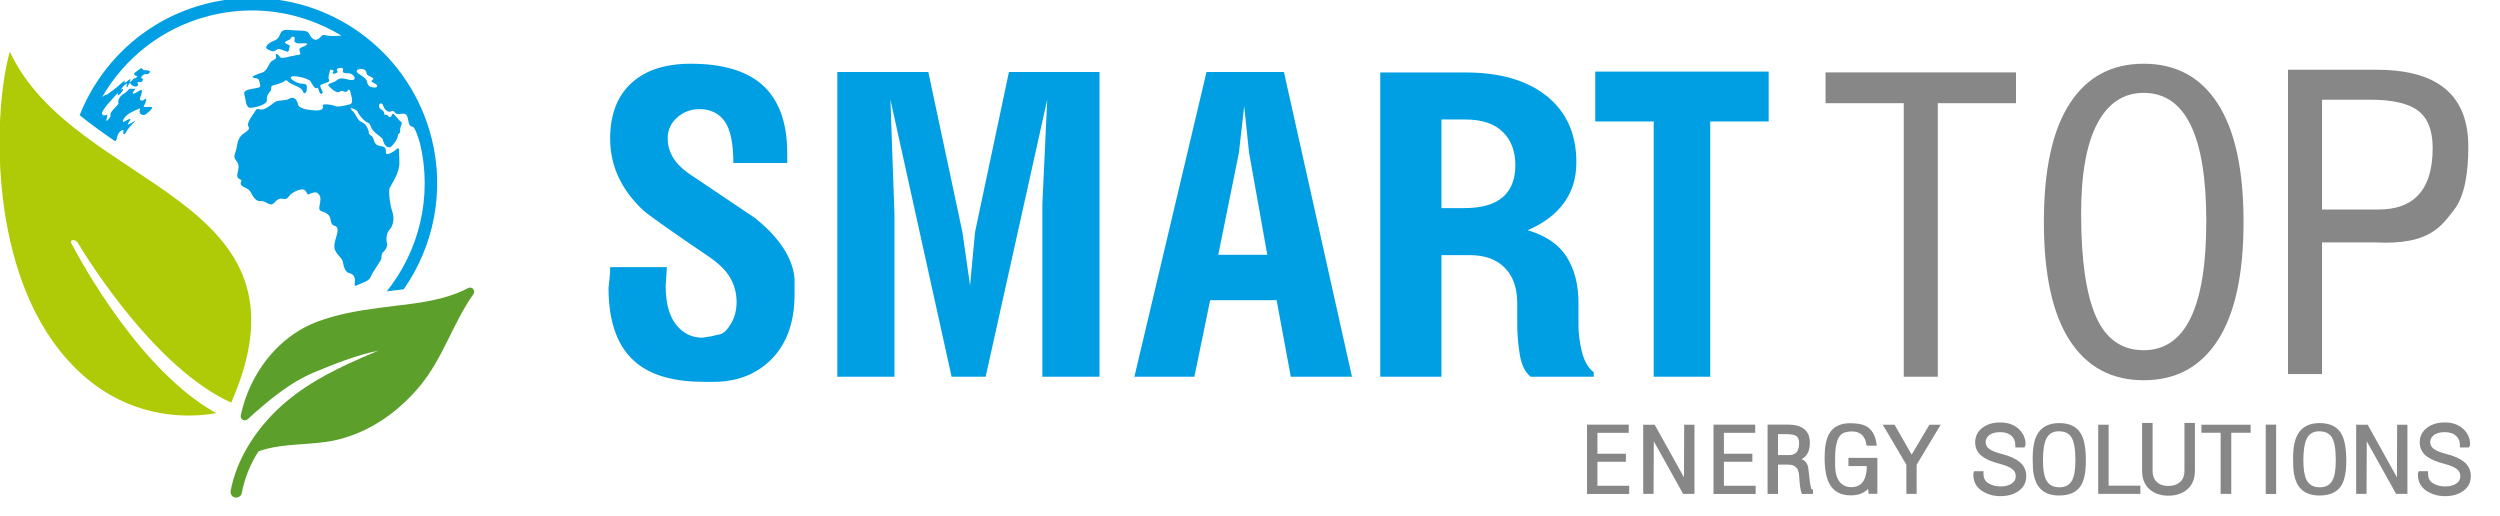 <?xml version="1.0" encoding="UTF-8" standalone="no"?>
<!DOCTYPE svg PUBLIC "-//W3C//DTD SVG 1.1//EN" "http://www.w3.org/Graphics/SVG/1.1/DTD/svg11.dtd">
<svg width="100%" height="100%" viewBox="0 0 213 44" version="1.1" xmlns="http://www.w3.org/2000/svg" xmlns:xlink="http://www.w3.org/1999/xlink" xml:space="preserve" xmlns:serif="http://www.serif.com/" style="fill-rule:evenodd;clip-rule:evenodd;stroke-miterlimit:10;">
    <g transform="matrix(1,0,0,1,-300.053,-6346.57)">
        <g transform="matrix(1,0,0,1,0,-0.076)">
            <g id="logo-smarttop" transform="matrix(0.608,0,0,0.608,117.643,6321.88)">
                <g transform="matrix(0.07,0,0,0.07,283.906,19.304)">
                    <path d="M249.82,409.57C218.08,520.624 204.969,826.417 350.003,1008.33C435.785,1116.02 538.111,1138.02 607.398,1138.02C630.04,1138.02 649.166,1135.69 662.999,1133.2C511.65,1049.19 394.177,833.28 373.028,793.286C371.283,790.021 372.643,787.048 376.039,786.696C376.293,786.676 376.525,786.656 376.776,786.656C380.029,786.656 383.808,788.861 385.614,791.806C408.487,829.936 542.584,1044.09 693.008,1112.17C876.24,695.099 379.304,687.915 249.82,409.57" style="fill:rgb(175,202,7);fill-rule:nonzero;"/>
                </g>
                <g transform="matrix(0.07,0,0,0.07,283.906,63.598)">
                    <path d="M700.432,669.258C701.24,669.44 702.046,669.52 702.842,669.52C703.014,669.52 703.162,669.509 703.345,669.509C708.304,669.297 713.088,665.813 714.057,660.723C719.821,630.514 731.226,602.199 747.661,576.806C748.578,576.523 749.535,576.241 750.535,575.878C799.053,559.303 854.946,565.701 904.998,553.81C970.748,538.182 1027.53,498.036 1070.39,446.537C1117,390.569 1136.49,320.72 1177.89,262.125C1182,256.281 1177.34,249.066 1171.25,249.066C1171.14,249.066 1171.02,249.074 1170.92,249.074C1169.78,249.126 1168.58,249.428 1167.38,250.043C1132.84,268.212 1092.63,276.412 1054.75,281.42C1011.38,287.144 967.935,291.165 925.423,300.203C925.301,300.223 925.181,300.255 925.049,300.274C924.929,300.303 924.826,300.334 924.698,300.354C908.888,303.739 893.227,307.821 877.74,312.959C877.62,312.999 877.5,313.042 877.377,313.082C877.245,313.122 877.126,313.171 876.986,313.222C873.529,314.362 870.082,315.561 866.657,316.83C865.357,317.304 864.098,317.787 862.818,318.292C862.695,318.332 862.564,318.392 862.464,318.441C862.312,318.464 862.213,318.524 862.093,318.572C831.075,330.786 803.737,349.921 780.984,373.631C780.884,373.731 780.824,373.842 780.712,373.914L780.481,374.177C746.31,409.998 722.5,456.18 712.203,504.829C711.023,510.422 715.507,514.803 720.335,514.803C720.426,514.803 720.546,514.803 720.666,514.783C722.42,514.715 724.174,514.058 725.745,512.667C767.13,475.526 809.33,439.21 861.304,417.796C870.082,414.188 878.959,410.552 887.908,407.016C888.088,406.945 888.271,406.865 888.442,406.794C888.622,406.713 888.805,406.642 888.997,406.582C899.525,402.409 910.168,398.318 920.919,394.5C921.008,394.46 921.099,394.428 921.21,394.408C921.35,394.348 921.482,394.308 921.605,394.257C943.218,386.579 965.164,379.909 987.243,375.445C966.395,384.131 945.595,393.049 925.221,402.592C925.089,402.663 924.969,402.723 924.838,402.783C924.738,402.823 924.658,402.863 924.555,402.903C917.986,406.008 911.456,409.161 904.978,412.406C904.835,412.486 904.695,412.538 904.564,412.609C904.404,412.689 904.272,412.757 904.129,412.829C890.687,419.59 877.448,426.705 864.529,434.343C835.046,451.787 807.254,471.918 782.263,496.406C738.533,539.271 703.497,594.964 691.908,655.636C690.749,661.711 694.236,667.818 700.432,669.258" style="fill:rgb(92,160,43);fill-rule:nonzero;"/>
                </g>
                <g transform="matrix(0.07,0,0,0.07,283.906,-5.471)">
                    <path d="M1094.02,936.215C1052.32,771.244 904.541,656.027 734.619,656.027L734.619,680.997L734.619,656.027L734.599,656.027C704.016,656.027 673.342,659.877 643.456,667.432C523.544,697.724 432.141,783.617 389.618,890.63C412.349,909 436.474,926.292 461.041,943.079C463.469,939.542 464.557,937.154 464.346,935.824C464.123,934.333 465.606,930.179 467.842,926.683C468.276,925.989 468.759,925.323 469.253,924.709C469.302,924.638 469.353,924.578 469.424,924.487C469.927,923.841 470.481,923.258 471.056,922.764C474.966,919.38 478.865,919.257 477.091,924.275C475.349,929.314 479.67,931.068 483.178,923.41C486.685,915.761 507.1,896.846 499.562,902.247C492.015,907.648 484.609,911.045 486.028,908.062C487.451,905.081 493.769,897.38 489.636,898.208C485.474,899.014 480.498,903.335 477.434,904.101C474.36,904.898 476.891,897.714 481.738,892.767C486.574,887.84 496.934,882.367 503.472,879.848C510.002,877.32 511.796,874.92 509.73,881.339C507.645,887.728 516.42,893.178 522.215,888.634C528.04,884.141 539.568,874.669 532.241,874.103C524.915,873.561 514.92,876.1 518.325,871.524C521.741,866.94 525.409,854 520.279,858.576C515.12,863.152 508.734,861.933 510.556,856.237C512.361,850.536 518.699,836.054 509.631,841.395C500.539,846.745 498.605,848.539 496.046,847.008C496.006,846.997 496.006,846.977 495.986,846.937C493.769,845.266 504.892,835.823 499.533,837.616C494.132,839.422 491.19,834.694 486.06,841.013C480.91,847.351 476.405,847.602 472.135,852.178C467.842,856.751 465.988,863.129 467.017,865.469C468.042,867.845 466.925,868.562 461.978,873.952C457.039,879.345 450.167,885.683 451.355,890.399C452.555,895.115 441.692,905.503 442.852,900.625C444,895.737 447.054,887.988 442.609,890.216C438.176,892.413 431.164,890.479 435.98,882.055C440.815,873.641 450.338,863.152 454.974,858.274C459.619,853.386 469.082,841.83 466.391,847.502C463.689,853.215 467.79,851.321 472.375,846.203C476.96,841.124 478.071,836.054 473.766,838.887C469.484,841.718 473.052,837.759 476.014,833.969C478.956,830.15 486.303,824.789 484.577,828.296C482.867,831.784 483.086,837.839 485.98,832.961C488.862,828.085 489.636,823.309 491.23,827.057C492.812,830.804 501.478,835.814 505.497,831.955C509.528,828.105 500.721,824.215 508.802,824.357C509.93,824.357 510.819,824.337 511.573,824.286C511.927,824.266 512.178,824.194 512.47,824.154C512.924,824.083 513.327,824.003 513.641,823.892C513.812,823.832 513.992,823.772 514.144,823.7C514.295,823.62 514.406,823.509 514.515,823.44C514.618,823.349 514.729,823.278 514.809,823.178C514.9,823.078 514.98,822.955 515.04,822.824C515.092,822.724 515.132,822.632 515.18,822.524C515.22,822.381 515.292,822.221 515.312,822.069C515.332,821.989 515.352,821.907 515.383,821.818C515.454,821.484 515.523,821.113 515.614,820.71C515.635,820.647 515.654,820.578 515.666,820.527C515.746,820.164 515.866,819.833 516.049,819.47C516.22,819.087 516.269,818.773 516.22,818.49C515.877,816.688 511.081,817.071 513.147,814.077C515.555,810.641 518.505,807.711 522.647,808.627C523.415,808.787 524.189,808.716 524.975,808.525C524.955,808.536 524.935,808.567 524.915,808.576C525.117,808.536 525.317,808.436 525.529,808.376C525.692,808.325 525.852,808.285 526.014,808.233C526.466,808.053 526.911,807.831 527.343,807.568C527.434,807.519 527.526,807.436 527.637,807.368C527.948,807.156 528.251,806.945 528.534,806.702C528.685,806.591 528.794,806.471 528.925,806.328C529.148,806.137 529.348,805.937 529.519,805.725C529.631,805.582 529.731,805.462 529.833,805.331C530.013,805.068 530.145,804.837 530.245,804.597C530.296,804.506 530.368,804.386 530.387,804.303C530.499,804.011 530.527,803.74 530.508,803.489C530.499,803.377 530.447,803.306 530.408,803.194C530.368,803.115 530.368,802.983 530.336,802.912C530.296,802.923 530.296,802.943 530.276,802.963C530.196,802.852 530.165,802.7 530.053,802.612C527.888,800.978 523.03,800.667 518.397,800.313C513.741,799.961 515.654,793.803 510.596,797.905C505.557,802.026 496.974,805.937 498.916,809.381C500.893,812.809 507.423,811.167 503.755,814.711C500.087,818.259 498.485,815.388 495.651,819.599C492.801,823.832 488.568,825.98 490.473,822.432C492.409,818.885 490.967,816.628 486.131,821.564C481.284,826.502 477.302,826.2 479.299,823.732C481.284,821.273 481.527,818.813 471.135,828.408C460.738,838.019 453.572,842.444 443.889,849.707C443.889,849.707 440.584,849.256 434.449,854.646C479.542,776.291 554.995,715.53 649.563,691.617C678.009,684.453 706.536,680.997 734.599,680.997C798.856,680.986 860.607,699.227 913.83,731.56C901.324,732.166 889.928,732.66 884.035,730.946C872.324,727.561 874.229,734.685 866.38,738.595C858.511,742.463 852.998,735.611 849.099,727.733C845.229,719.812 833.783,722.088 816.985,720.618C802.312,719.329 796.045,718.855 791.943,726.19C791.935,726.199 791.935,726.222 791.935,726.222C791.895,726.302 791.823,726.433 791.772,726.502C791.258,727.51 790.744,728.61 790.273,729.889C786.139,741.084 777.979,741.243 771.903,744.691C765.836,748.127 759.458,755.462 765.271,758.404C771.066,761.398 776.436,765.125 782.806,760.329C789.173,755.534 792.76,759.724 798.856,761.346C804.954,762.98 807.633,766.102 808.51,759.553C809.376,752.974 812.923,752.097 806.534,749.256C800.147,746.445 797.165,744.651 806.354,741.052C815.562,737.467 811.664,732.114 817.771,733.737C823.866,735.359 815.865,741.195 821.984,745.385C828.079,749.538 848.716,743.674 844.412,749.195C840.13,754.708 827.202,753.557 829.921,761.76C832.612,769.952 832.461,769.347 821.469,770.869C810.484,772.372 793.869,779.101 790.724,774.186C787.59,769.278 780.738,764.651 782.552,771.838C784.377,778.981 779.147,778.387 773.394,783.012C767.599,787.656 765.574,802.118 754.428,805.563C743.294,808.999 729.509,814.411 738.73,815.883C747.918,817.362 748.09,817.948 750.198,826.3C752.303,834.643 751.698,834.814 741.492,836.751C731.243,838.716 716.37,839.924 719.384,849.316C722.386,858.708 721.257,876.774 732.391,875.849C743.557,874.929 764.92,869.531 764.434,860.147C763.951,850.756 767.076,848.045 771.358,842.535C775.651,836.991 769.533,832.841 777.856,830.736C786.179,828.627 796.125,825.506 800.278,821.898C804.42,818.31 804.429,823.398 813.789,828.005C823.181,832.609 834.035,835.583 836.583,843.178C839.153,850.776 844.623,844.943 844.303,838.685C843.989,832.426 846.64,827.934 835.183,827.671C823.755,827.388 807.059,816.365 813.9,813.403C820.724,810.39 848.393,817.354 851.678,822.864C854.943,828.388 860.193,839.119 864.495,836.125C868.799,833.143 868.114,850.413 874.349,847.594C880.567,844.752 866.711,832.386 872.961,829.545C879.176,826.714 891.944,824.749 888.811,819.821C885.666,814.914 891.159,802.098 890.705,800.313C890.25,798.53 900.873,799.638 896.923,804.454C892.961,809.261 900.942,807.89 904.8,805.634C908.651,803.397 900.63,799.093 906.977,796.828C907.794,796.574 908.52,796.354 909.245,796.182C909.619,796.102 909.951,796.051 910.333,795.991C914.918,795.234 917.891,796.808 916.811,800.707C916.551,801.704 916.46,802.549 916.551,803.266L916.551,803.617C916.632,803.912 916.763,804.151 916.895,804.386C916.943,804.466 916.983,804.586 917.046,804.677C917.206,804.897 917.457,805.068 917.7,805.26C917.811,805.331 917.871,805.431 917.963,805.483C918.262,805.642 918.617,805.785 918.959,805.897C919.131,805.957 919.222,806.028 919.402,806.077C919.382,806.077 919.382,806.057 919.382,806.057C921.176,806.591 923.898,806.794 927.837,806.794C937.934,806.782 945.712,820.053 935.012,820.204C932.824,820.236 930.619,819.961 928.411,819.559C926.135,819.127 923.875,818.582 921.65,818.079C920.933,817.948 920.208,817.796 919.502,817.665C919.262,817.605 919.02,817.574 918.788,817.534C918.003,817.393 917.237,817.274 916.472,817.191L915.766,817.142C914.938,817.059 914.112,817.019 913.295,817.051C913.136,817.059 912.984,817.071 912.833,817.102C912.096,817.142 911.37,817.231 910.688,817.393C910.525,817.414 910.365,817.422 910.233,817.465C909.468,817.665 908.691,817.948 907.977,818.31C907.814,818.402 907.643,818.47 907.491,818.582C906.737,818.996 906,819.479 905.306,820.113C897.485,827.157 882.281,826.554 888.991,833.103C895.703,839.653 905.397,847.996 910.585,843.512C915.766,839.016 920.248,846.785 924.401,843.201C928.543,839.602 929.419,835.583 932.282,846.917C935.144,858.254 937.409,867.162 930.276,868.985C923.15,870.77 907.129,874.829 902.807,872.764C898.505,870.667 873.806,865.489 876.214,872.501C878.622,879.505 870.884,881.45 861.976,881.167C853.058,880.876 828.533,878.839 826.728,869.136C824.906,859.453 818.042,852.298 809.307,857.688C800.55,863.069 786.876,858.919 779.016,865.337C771.155,871.756 759.901,879.688 753.511,879.385C747.124,879.113 745.036,875.837 741.492,881.813C737.944,887.768 724.048,905.241 726.879,911.499C729.741,917.766 729.581,919.711 718.747,926.875C707.935,934.058 706.182,942.11 703.834,955.392C701.517,968.663 696.187,972.553 701.86,980C707.544,987.435 709.195,991.485 706.696,1001.63C704.188,1011.78 704.359,1014.91 708.238,1017.73C712.108,1020.57 714.919,1019.22 712.58,1024.88C710.212,1030.53 714.525,1032.62 723.917,1037.24C733.28,1041.85 732.714,1049.61 740.483,1057.79C748.241,1065.99 751.78,1060.03 761.149,1064.62C770.532,1069.24 773.223,1072.36 780.164,1064.91C787.127,1057.44 791.421,1056.96 796.782,1058.17C802.141,1059.35 805.548,1057.85 809.698,1051.73C813.832,1045.61 832.372,1036.49 838.91,1039.91C845.46,1043.32 843.706,1051.38 848.756,1048.84C853.804,1046.3 862.995,1042.69 867.488,1047.91C871.953,1053.13 872.264,1056.87 871.096,1064.76C870.582,1068.3 869.705,1071.81 869.422,1074.81C869.393,1075.15 869.342,1075.51 869.322,1075.86L869.322,1075.9L869.322,1075.88C869.191,1079.07 870.007,1081.54 873.089,1082.66C879.328,1084.88 889.616,1088 891.419,1097.7C893.255,1107.39 894.584,1110.23 898.756,1111.72C902.918,1113.19 906.192,1113.64 905.929,1122.59C905.669,1131.53 895.632,1149.3 901.153,1161.21C906.706,1173.15 915.029,1176.12 916.551,1184.61C918.071,1193.12 921.076,1205.04 929.105,1206.81C937.137,1208.6 941.61,1213.82 940.454,1224.24C939.302,1234.69 940.179,1233.2 950.428,1228.7C960.657,1224.22 969.562,1221.97 972.95,1212.87C976.335,1203.76 993.496,1181.66 993.627,1177.19C993.759,1172.71 993.747,1167.64 997.889,1164.06C1002.04,1160.48 1006.9,1152.27 1004.8,1146.43C1002.71,1140.65 1003.55,1126.47 1010.07,1119.73C1016.58,1113.01 1020.54,1098.7 1015.44,1083.49C1010.32,1068.28 1007.56,1042.34 1010.36,1035.93C1013.17,1029.51 1030.63,1006.08 1029.65,984.736C1028.69,963.381 1030.44,952.802 1024.81,958.043C1019.18,963.273 1003.92,972.833 1002.84,966.144C1001.79,959.431 1004.87,954.193 990.474,952.128C976.044,950.062 980.608,935.592 973.313,931.722C965.998,927.843 969.714,925.032 967.015,919.348C964.396,913.827 962.287,908.163 954.298,904.575C954.115,904.484 953.944,904.384 953.753,904.304C945.238,900.736 943.587,889.119 934.487,880.604C925.409,872.13 944.887,879.274 945.955,883.444C946.015,883.718 946.106,884.029 946.258,884.361C946.298,884.472 946.366,884.595 946.429,884.703C946.518,884.958 946.649,885.209 946.82,885.532C946.872,885.62 946.932,885.743 947.003,885.863C947.175,886.186 947.346,886.489 947.566,886.871C947.626,886.943 947.689,887.051 947.737,887.143C947.98,887.537 948.243,887.94 948.534,888.351C948.543,888.422 948.586,888.502 948.626,888.545C948.957,889.008 949.3,889.502 949.642,890.005C949.654,890.025 949.674,890.036 949.683,890.056C953.553,895.458 959.508,902.016 963.861,904.304C970.391,907.72 970.24,907.094 972.496,913.532C974.753,919.934 978.926,923.952 986.804,930.199C994.724,936.458 995.904,936.166 997.869,943.924C999.814,951.673 1007.86,958.514 1013.51,953.264C1019.12,948.057 1026.22,938.645 1026.5,932.224C1026.76,925.818 1031.98,928.94 1031.21,920.89C1030.44,912.85 1037.7,906.571 1032.49,903.447C1027.27,900.322 1017.57,884.361 1015.94,887.948C1014.31,891.527 1011.96,897.209 1008.54,893.612C1005.11,890.056 1005.7,889.913 1001.23,889.782C996.789,889.622 1001.83,884.555 995.118,880.533C988.426,876.511 988.254,873.389 989.263,869.953C990.311,866.517 995.641,865.166 997.315,871.736C998.966,878.277 1006.72,886.469 1013.4,882.89C1020.07,879.313 1019.2,888.394 1026.79,888.382C1034.38,888.374 1041.2,885.389 1044.63,891.496C1048.07,897.603 1046.94,913.11 1055.26,913.553C1060.58,913.827 1065.31,929.223 1070.63,945.929C1096.73,1053.96 1068.93,1162.6 1004.37,1243.37C1009.21,1242.78 1014.08,1242.16 1018.92,1241.57C1025.42,1240.77 1031.93,1239.93 1038.43,1239.12C1097.76,1153.91 1121.39,1044.53 1094.02,936.215ZM978.603,835.209C971.479,834.494 966.712,833.143 965.19,824.657C963.679,816.143 954.601,812.738 946.709,806.48C938.831,800.224 950.579,796.414 957.38,798.702C967.043,801.986 960.968,807.95 967.518,811.367C974.078,814.803 980.92,816.868 976.032,820.004C971.145,823.158 975.881,824.486 981.848,828.045C987.792,831.632 985.747,835.954 978.603,835.209" style="fill:rgb(0,158,227);fill-rule:nonzero;"/>
                </g>
                <g transform="matrix(0.07,0,0,0.07,283.906,16.671)">
                    <path d="M3653.85,1097.9L3540.62,1097.9L3540.62,586.932L3423.63,586.932L3423.63,487.074L3770.83,487.074L3770.83,586.932L3653.85,586.932L3653.85,1097.9Z" style="fill:rgb(0,158,227);fill-rule:nonzero;"/>
                </g>
                <g transform="matrix(0.07,0,0,0.07,283.906,16.29)">
                    <path d="M1698.21,675.539C1698.21,636.07 1692.4,608.217 1680.77,591.985C1669.13,575.749 1652.24,567.64 1630.07,567.64C1613.28,567.64 1598.56,573.201 1585.85,584.307C1573.13,595.381 1566.8,609.346 1566.8,626.124C1566.8,653.231 1580.58,676.507 1608.16,696.013C1652.5,725.791 1696.86,755.588 1741.2,785.374C1789.89,824.369 1816.37,864.455 1820.7,905.618L1820.7,938.931C1820.7,996.355 1804.02,1040.75 1770.63,1072.15C1740.99,1099.8 1703.58,1113.61 1658.35,1113.61L1639.79,1113.61C1581.07,1113.61 1536.38,1101.39 1505.7,1076.98C1467.48,1046.57 1448.35,996.095 1448.35,925.549C1448.86,919.048 1449.56,912.65 1450.37,906.423C1451.19,900.185 1451.59,892.718 1451.59,884.024L1565.16,884.024L1562.73,920.953C1562.73,955.435 1569.63,981.402 1583.41,998.926C1597.21,1016.43 1614.93,1025.2 1636.57,1025.2C1644.12,1024.12 1650.09,1023.16 1654.41,1022.33C1658.73,1021.53 1664.54,1020.18 1671.85,1018.28C1679.14,1016.36 1686.44,1009.19 1693.74,996.709C1701.05,984.256 1704.7,969.846 1704.7,953.581C1704.7,936.775 1700.64,921.033 1692.54,906.383C1684.42,891.753 1670.08,877.363 1649.53,863.255C1572.72,811.178 1528.66,780.024 1517.29,769.704C1473.49,728.461 1451.59,680.749 1451.59,626.487C1451.59,578.754 1465.64,541.864 1493.79,515.854C1521.89,489.799 1561.66,476.78 1613.02,476.78C1675.22,476.78 1722.26,490.31 1754.18,517.326C1788.79,547.092 1806.11,593.333 1806.11,656.07L1806.11,675.539L1698.21,675.539Z" style="fill:rgb(0,158,227);fill-rule:nonzero;"/>
                </g>
                <g transform="matrix(0.07,0,0,0.07,283.906,16.733)">
                    <path d="M1906.36,487.014L2088.52,487.014L2156.78,807.531L2172.08,914.441L2182.05,807.439L2249.92,487.014L2431.25,487.014L2431.25,1097.08L2316.84,1097.08L2316.84,751.483L2326.58,542.193L2203.27,1097.08L2135.14,1097.08L2012.64,542.193L2020.74,770.941L2020.74,1097.08L1906.36,1097.08L1906.36,487.014Z" style="fill:rgb(0,158,227);fill-rule:nonzero;"/>
                </g>
                <g transform="matrix(0.07,0,0,0.07,283.906,16.733)">
                    <path d="M2767.11,852.895L2730.62,648.463L2720.87,555.172L2710.34,648.463L2668.97,852.895L2767.11,852.895ZM2645.43,487.017L2800.41,487.017L2936.67,1097.08L2814.18,1097.08L2785.8,943.767L2652.74,943.767L2621.11,1097.08L2501.05,1097.08L2645.43,487.017Z" style="fill:rgb(0,158,227);fill-rule:nonzero;"/>
                </g>
                <g transform="matrix(0.07,0,0,0.07,283.906,16.797)">
                    <path d="M3115.78,758.544L3161.35,758.544C3195.76,758.544 3221.42,751.289 3238.33,736.779C3255.27,722.277 3263.72,700.795 3263.72,672.348C3263.72,644.476 3255.27,622.288 3238.33,605.832C3221.42,589.377 3196.46,581.145 3163.44,581.145L3115.78,581.145L3115.78,758.544ZM3115.78,852.678L3115.78,1096.18L2993.26,1096.18L2993.26,487.011L3163.44,487.011C3233.1,487.011 3287.57,502.841 3326.85,534.501C3366.17,566.172 3385.84,610.308 3385.84,666.907C3385.84,698.435 3377.56,725.482 3361.06,748.073C3344.57,770.675 3320.37,788.953 3288.48,802.869C3324.55,813.5 3350.5,831.204 3366.31,856.034C3382.12,880.862 3390.03,911.536 3390.03,948.063L3390.03,992.833C3390.03,1009.85 3392.33,1027.65 3396.93,1046.19C3401.55,1064.74 3409.45,1078.47 3420.64,1087.41L3420.64,1096.18L3294.35,1096.18C3283.16,1087.27 3275.91,1072.34 3272.54,1051.43C3269.18,1030.49 3267.51,1010.7 3267.51,991.996L3267.51,948.908C3267.51,918.508 3259.17,894.878 3242.53,877.991C3225.89,861.121 3202.48,852.678 3172.25,852.678L3115.78,852.678Z" style="fill:rgb(0,158,227);fill-rule:nonzero;"/>
                </g>
                <g transform="matrix(0.07,0,0,0.07,283.906,16.782)">
                    <path d="M3884.67,487.077L4265.94,487.077L4265.94,548.717L4109.37,548.717L4109.37,1096.33L4041.23,1096.33L4041.23,548.717L3884.67,548.717L3884.67,487.077Z" style="fill:rgb(134,135,134);fill-rule:nonzero;"/>
                </g>
                <g transform="matrix(0.07,0,0,0.07,283.906,16.065)">
                    <path d="M4428.83,599.437C4407.16,640.197 4396.32,700.446 4396.32,780.141C4396.32,872.441 4406.19,941.085 4425.96,986.046C4445.71,1031 4477.61,1053.49 4521.58,1053.49C4605.09,1053.49 4646.87,967.463 4646.87,795.437C4646.87,624.024 4605.09,538.314 4521.58,538.314C4481.43,538.314 4450.49,558.708 4428.83,599.437ZM4669.81,1033.74C4635.39,1086.99 4585.96,1113.61 4521.58,1113.61C4457.19,1113.61 4407.78,1086.99 4373.37,1033.74C4338.94,980.474 4321.74,901.513 4321.74,796.788C4321.74,692.091 4338.94,613.122 4373.37,559.856C4407.78,506.611 4457.19,479.97 4521.58,479.97C4585.96,479.97 4635.39,506.611 4669.81,559.856C4704.24,613.122 4721.45,692.091 4721.45,796.788C4721.45,901.513 4704.24,980.474 4669.81,1033.74" style="fill:rgb(134,135,134);fill-rule:nonzero;"/>
                </g>
                <g transform="matrix(0.07,0,0,0.07,283.906,16.037)">
                    <path d="M4878.6,772.246L4991.34,772.246C5024.87,772.246 5050.55,763.572 5068.42,746.179C5089.51,725.562 5100.06,693.257 5100.06,649.283C5100.06,614.036 5090.32,589.046 5070.84,574.393C5051.37,559.751 5019.46,552.407 4975.12,552.407L4878.6,552.407L4878.6,772.246ZM4810.43,1101.62L4810.43,492.361L4986.45,492.361C5039.48,492.361 5080.86,501.581 5110.57,520.031C5151.15,544.981 5171.44,586.989 5171.44,646.079C5171.44,694.971 5165.13,744.465 5142.84,772.832C5117.7,804.814 5094.76,843.852 4984.86,838.077L4878.6,838.077L4878.6,1101.62L4810.43,1101.62Z" style="fill:rgb(134,135,134);fill-rule:nonzero;"/>
                </g>
                <g transform="matrix(0.07,0,0,0.07,283.906,82.18)">
                    <path d="M4606.13,257.518L4606.13,350.09C4606.13,361.024 4602.96,369.176 4596.42,374.988C4589.93,380.804 4581.32,383.757 4570.85,383.757C4560.57,383.757 4552.18,380.804 4545.87,374.968C4539.51,369.136 4536.42,361.004 4536.42,350.09L4536.42,257.518L4521.34,257.518L4521.34,350.181C4521.34,365.205 4525.99,376.933 4535.15,385.065C4544.27,393.118 4556.29,397.199 4570.85,397.199C4585.63,397.199 4597.81,393.138 4607.05,385.137C4616.37,377.056 4621.1,365.297 4621.1,350.181L4621.1,257.518L4606.13,257.518Z" style="fill:rgb(134,135,134);fill-rule:nonzero;stroke:rgb(134,135,134);stroke-width:6px;"/>
                </g>
                <g transform="matrix(0.07,0,0,0.07,283.906,82.18)">
                    <path d="M3410.18,260.977L3487.66,260.977L3487.66,271.385L3425.01,271.385L3425.01,319.229L3481.97,319.229L3481.97,329.306L3425.01,329.306L3425.01,383.337L3488.58,383.337L3488.58,393.746L3410.18,393.746L3410.18,260.977Z" style="fill:rgb(134,135,134);fill-rule:nonzero;stroke:rgb(134,135,134);stroke-width:6px;"/>
                </g>
                <g transform="matrix(0.07,0,0,0.07,283.906,82.18)">
                    <path d="M3522.64,261.131L3540.86,261.131L3604.23,375.025L3604.67,261.131L3619.25,261.131L3619.25,393.568L3601.39,393.589L3537.91,279.903L3537.44,393.568L3522.64,393.568L3522.64,261.131Z" style="fill:rgb(134,135,134);fill-rule:nonzero;stroke:rgb(134,135,134);stroke-width:6px;"/>
                </g>
                <g transform="matrix(0.07,0,0,0.07,283.906,82.181)">
                    <path d="M3933.47,327.516L3985.42,327.516L3985.42,393.366L3973.56,393.366L3972.2,379.612C3967.18,386.202 3961.03,390.846 3953.74,393.569C3948.42,395.554 3942.26,396.582 3935.28,396.582C3916.14,396.582 3902.68,389.256 3894.95,374.674C3888.87,363.257 3885.81,346.47 3885.81,324.354C3885.81,303.857 3888.63,288.509 3894.26,278.252C3901.7,264.85 3914.77,258.121 3933.47,258.121C3947.14,258.121 3957.22,259.832 3963.76,263.259C3974.85,269.023 3981.54,280.317 3983.83,297.127L3969.46,297.127C3967.66,286.444 3963.38,278.726 3956.71,273.999C3951.53,270.383 3945.07,268.549 3937.34,268.549C3933.84,268.549 3930.33,268.912 3926.86,269.637C3925.79,269.849 3924.44,270.212 3922.76,270.674C3914.24,272.902 3908.23,279.815 3904.75,291.323C3902.18,299.806 3900.86,310.589 3900.86,323.637L3900.86,338.813C3900.86,357.293 3905.38,370.504 3914.39,378.373C3920.36,383.563 3927.54,386.142 3935.96,386.142C3947.42,386.142 3956.04,382.192 3961.79,374.323C3967.51,366.422 3970.37,354.3 3970.37,337.947L3933.47,337.947L3933.47,327.516Z" style="fill:rgb(134,135,134);fill-rule:nonzero;stroke:rgb(134,135,134);stroke-width:6px;"/>
                </g>
                <g transform="matrix(0.07,0,0,0.07,283.906,82.18)">
                    <path d="M4004.54,261.174L4021.07,261.134L4057.04,323.971L4094.26,261.154L4109.82,261.174L4064.03,337.453L4064.03,393.589L4049.43,393.589L4049.43,337.453L4004.54,261.174Z" style="fill:rgb(134,135,134);fill-rule:nonzero;stroke:rgb(134,135,134);stroke-width:6px;"/>
                </g>
                <g transform="matrix(0.07,0,0,0.07,283.906,82.18)">
                    <path d="M3663.38,260.977L3740.86,260.977L3740.86,271.385L3678.2,271.385L3678.2,319.229L3735.16,319.229L3735.16,329.306L3678.2,329.306L3678.2,383.337L3741.77,383.337L3741.77,393.746L3663.38,393.746L3663.38,260.977Z" style="fill:rgb(134,135,134);fill-rule:nonzero;stroke:rgb(134,135,134);stroke-width:6px;"/>
                </g>
                <g transform="matrix(0.07,0,0,0.07,283.906,82.179)">
                    <path d="M3786.49,321.974L3811.06,321.974C3818.36,321.974 3823.96,320.089 3827.84,316.29C3832.45,311.794 3834.75,304.753 3834.75,295.19C3834.75,287.489 3832.62,282.059 3828.38,278.855C3824.14,275.661 3817.18,274.067 3807.52,274.067L3786.49,274.067L3786.49,321.974ZM3771.63,393.748L3771.63,260.98L3810,260.98C3821.54,260.98 3830.56,262.985 3837.04,267.006C3845.89,272.456 3850.31,281.605 3850.31,294.473C3850.31,305.124 3847.64,313.336 3842.34,319.12C3837.87,324.079 3832.04,326.99 3824.85,327.798C3828.26,328.289 3831.04,328.744 3833.15,329.218C3840.58,330.991 3845.18,335.827 3846.94,343.716C3847.06,344.545 3848.18,353.976 3850.31,372.003C3851.72,384.377 3853.78,390.563 3856.49,390.563L3856.49,393.748L3839.34,393.748C3837.22,387.721 3835.69,376.447 3834.75,359.901C3833.8,343.325 3825.43,335.062 3809.64,335.062L3786.49,335.062L3786.49,393.748L3771.63,393.748Z" style="fill:rgb(134,135,134);fill-rule:nonzero;stroke:rgb(134,135,134);stroke-width:6px;"/>
                </g>
                <g transform="matrix(0.07,0,0,0.07,283.906,82.18)">
                    <rect x="4768.86" y="260.977" width="14.83" height="132.769" style="fill:rgb(134,135,134);stroke:rgb(134,135,134);stroke-width:6px;"/>
                </g>
                <g transform="matrix(0.07,0,0,0.07,283.906,82.18)">
                    <path d="M4949.91,261.131L4968.14,261.131L5031.5,375.025L5031.95,261.131L5046.52,261.131L5046.52,393.568L5028.66,393.589L4965.18,279.903L4964.71,393.568L4949.91,393.568L4949.91,261.131Z" style="fill:rgb(134,135,134);fill-rule:nonzero;stroke:rgb(134,135,134);stroke-width:6px;"/>
                </g>
                <g transform="matrix(0.07,0,0,0.07,283.906,82.18)">
                    <path d="M4640.09,261.143L4732.62,261.143L4732.62,271.217L4693.88,271.217L4693.88,393.577L4678.59,393.577L4678.59,271.217L4640.09,271.217L4640.09,261.143Z" style="fill:rgb(134,135,134);fill-rule:nonzero;stroke:rgb(134,135,134);stroke-width:6px;"/>
                </g>
                <g transform="matrix(0.07,0,0,0.07,283.906,82.18)">
                    <path d="M4316.91,329.655C4316.91,347.521 4319.04,360.732 4323.31,369.338C4328.92,380.703 4338.79,386.436 4352.92,386.436C4365.83,386.436 4375.1,381.298 4380.72,371.08C4385.45,362.383 4387.8,349.044 4387.8,331.057L4387.8,327.55C4387.8,306.156 4385.03,290.92 4379.48,281.894C4373.92,272.834 4364.62,268.309 4351.55,268.309C4338.49,268.309 4329.23,273.942 4323.75,285.219C4319.19,294.739 4316.91,309.563 4316.91,329.655ZM4352.46,257.881C4371.46,257.881 4384.82,264.056 4392.57,276.401C4399.42,287.324 4402.82,305.19 4402.82,330.009C4402.82,352.7 4399.47,369.095 4392.8,379.192C4385.05,390.961 4371.46,396.845 4352,396.845C4336.82,396.845 4325.19,392.714 4317.14,384.482C4310.6,377.79 4306.27,368.39 4304.15,356.288C4302.94,349.475 4302.34,339.529 4302.34,326.49C4302.34,314.248 4303.16,304.262 4304.83,296.493C4307.25,284.864 4311.75,275.927 4318.28,269.689C4326.49,261.819 4337.89,257.881 4352.46,257.881Z" style="fill:rgb(134,135,134);fill-rule:nonzero;stroke:rgb(134,135,134);stroke-width:6px;"/>
                </g>
                <g transform="matrix(0.07,0,0,0.07,283.906,82.179)">
                    <path d="M4433.52,393.583L4433.52,261.148L4448.35,261.148L4448.35,383.174L4511.92,383.174L4511.92,393.583L4433.52,393.583Z" style="fill:rgb(134,135,134);fill-rule:nonzero;stroke:rgb(134,135,134);stroke-width:6px;"/>
                </g>
                <g transform="matrix(0.07,0,0,0.07,283.906,82.18)">
                    <path d="M4838.21,329.655C4838.21,347.521 4840.34,360.732 4844.59,369.338C4850.2,380.703 4860.09,386.436 4874.22,386.436C4887.12,386.436 4896.37,381.298 4902.01,371.08C4906.73,362.383 4909.08,349.044 4909.08,331.057L4909.08,327.55C4909.08,306.156 4906.32,290.92 4900.77,281.894C4895.2,272.834 4885.9,268.309 4872.84,268.309C4859.78,268.309 4850.52,273.942 4845.04,285.219C4840.49,294.739 4838.21,309.563 4838.21,329.655ZM4873.75,257.881C4892.75,257.881 4906.11,264.056 4913.87,276.401C4920.72,287.324 4924.11,305.19 4924.11,330.009C4924.11,352.7 4920.77,369.095 4914.1,379.192C4906.34,390.961 4892.75,396.845 4873.3,396.845C4858.1,396.845 4846.47,392.714 4838.42,384.482C4831.89,377.79 4827.57,368.39 4825.43,356.288C4824.23,349.475 4823.63,339.529 4823.63,326.49C4823.63,314.248 4824.45,304.262 4826.12,296.493C4828.55,284.864 4833.04,275.927 4839.57,269.689C4847.77,261.819 4859.17,257.881 4873.75,257.881Z" style="fill:rgb(134,135,134);fill-rule:nonzero;stroke:rgb(134,135,134);stroke-width:6px;"/>
                </g>
                <g transform="matrix(0.07,0,0,0.07,283.906,82.179)">
                    <path d="M4271.5,335.188C4263.79,328.801 4252.47,323.671 4237.84,319.943C4224.52,316.576 4215.07,312.697 4209.76,308.395C4204.65,304.242 4202.18,299.226 4202.18,293.059C4202.18,286.53 4204.89,281.197 4210.46,276.764C4216.08,272.291 4224.11,270.023 4234.34,270.023C4244.6,270.023 4252.81,272.753 4258.73,278.123C4264.61,283.425 4267.59,290.328 4267.59,298.64L4267.59,300.657L4280.91,300.657L4281.77,299.063L4282.01,298.158C4282.27,286.578 4277.91,276.624 4269.02,268.583C4260.24,260.622 4248.59,256.581 4234.34,256.581C4220.7,256.581 4209.37,259.957 4200.63,266.618C4191.72,273.408 4187.2,282.368 4187.2,293.231C4187.2,303.83 4191.27,312.354 4199.29,318.572C4206.99,324.607 4218.42,329.546 4233.25,333.262C4246.4,336.69 4255.72,340.669 4260.95,345.062C4265.97,349.326 4268.41,354.656 4268.41,361.357C4268.41,368.361 4265.49,373.842 4259.48,378.116C4253.34,382.489 4245.09,384.705 4234.96,384.705C4224.9,384.705 4216.02,382.297 4208.59,377.53C4201.37,372.874 4197.85,365.89 4197.85,356.179L4197.85,354.162L4184.31,354.162L4183.84,355.513L4183.53,356.661C4183.21,370.183 4188.37,380.635 4198.88,387.738C4209.15,394.639 4221.29,398.147 4234.96,398.147C4248.89,398.147 4260.52,394.842 4269.55,388.321C4278.8,381.66 4283.48,372.591 4283.48,361.357C4283.48,350.575 4279.45,341.768 4271.5,335.188Z" style="fill:rgb(134,135,134);fill-rule:nonzero;stroke:rgb(134,135,134);stroke-width:6px;"/>
                </g>
                <g transform="matrix(0.07,0,0,0.07,283.906,82.179)">
                    <path d="M5161.48,335.199C5153.75,328.801 5142.42,323.671 5127.81,319.952C5114.5,316.587 5105.05,312.708 5099.74,308.404C5094.63,304.253 5092.15,299.235 5092.15,293.059C5092.15,286.538 5094.86,281.208 5100.43,276.764C5106.06,272.291 5114.09,270.023 5124.31,270.023C5134.56,270.023 5142.77,272.753 5148.7,278.123C5154.59,283.436 5157.57,290.349 5157.57,298.652L5157.57,300.665L5170.89,300.665L5171.75,299.075L5171.99,298.166C5172.25,286.578 5167.88,276.624 5159,268.583C5150.21,260.622 5138.54,256.581 5124.31,256.581C5110.7,256.581 5099.36,259.957 5090.61,266.618C5081.69,273.419 5077.18,282.376 5077.18,293.239C5077.18,303.839 5081.25,312.365 5089.27,318.581C5096.97,324.619 5108.39,329.555 5123.23,333.274C5136.4,336.71 5145.72,340.68 5150.93,345.073C5155.94,349.335 5158.38,354.656 5158.38,361.357C5158.38,368.37 5155.46,373.851 5149.45,378.116C5143.32,382.489 5135.07,384.705 5124.94,384.705C5114.85,384.705 5105.98,382.297 5098.57,377.53C5091.34,372.885 5087.83,365.902 5087.83,356.179L5087.83,354.162L5074.28,354.162L5073.81,355.513L5073.51,356.661C5073.19,370.195 5078.35,380.643 5088.86,387.747C5099.11,394.639 5111.25,398.147 5124.94,398.147C5138.88,398.147 5150.5,394.842 5159.52,388.333C5168.77,381.672 5173.46,372.591 5173.46,361.357C5173.46,350.586 5169.43,341.777 5161.48,335.199Z" style="fill:rgb(134,135,134);fill-rule:nonzero;stroke:rgb(134,135,134);stroke-width:6px;"/>
                </g>
            </g>
        </g>
    </g>
</svg>
